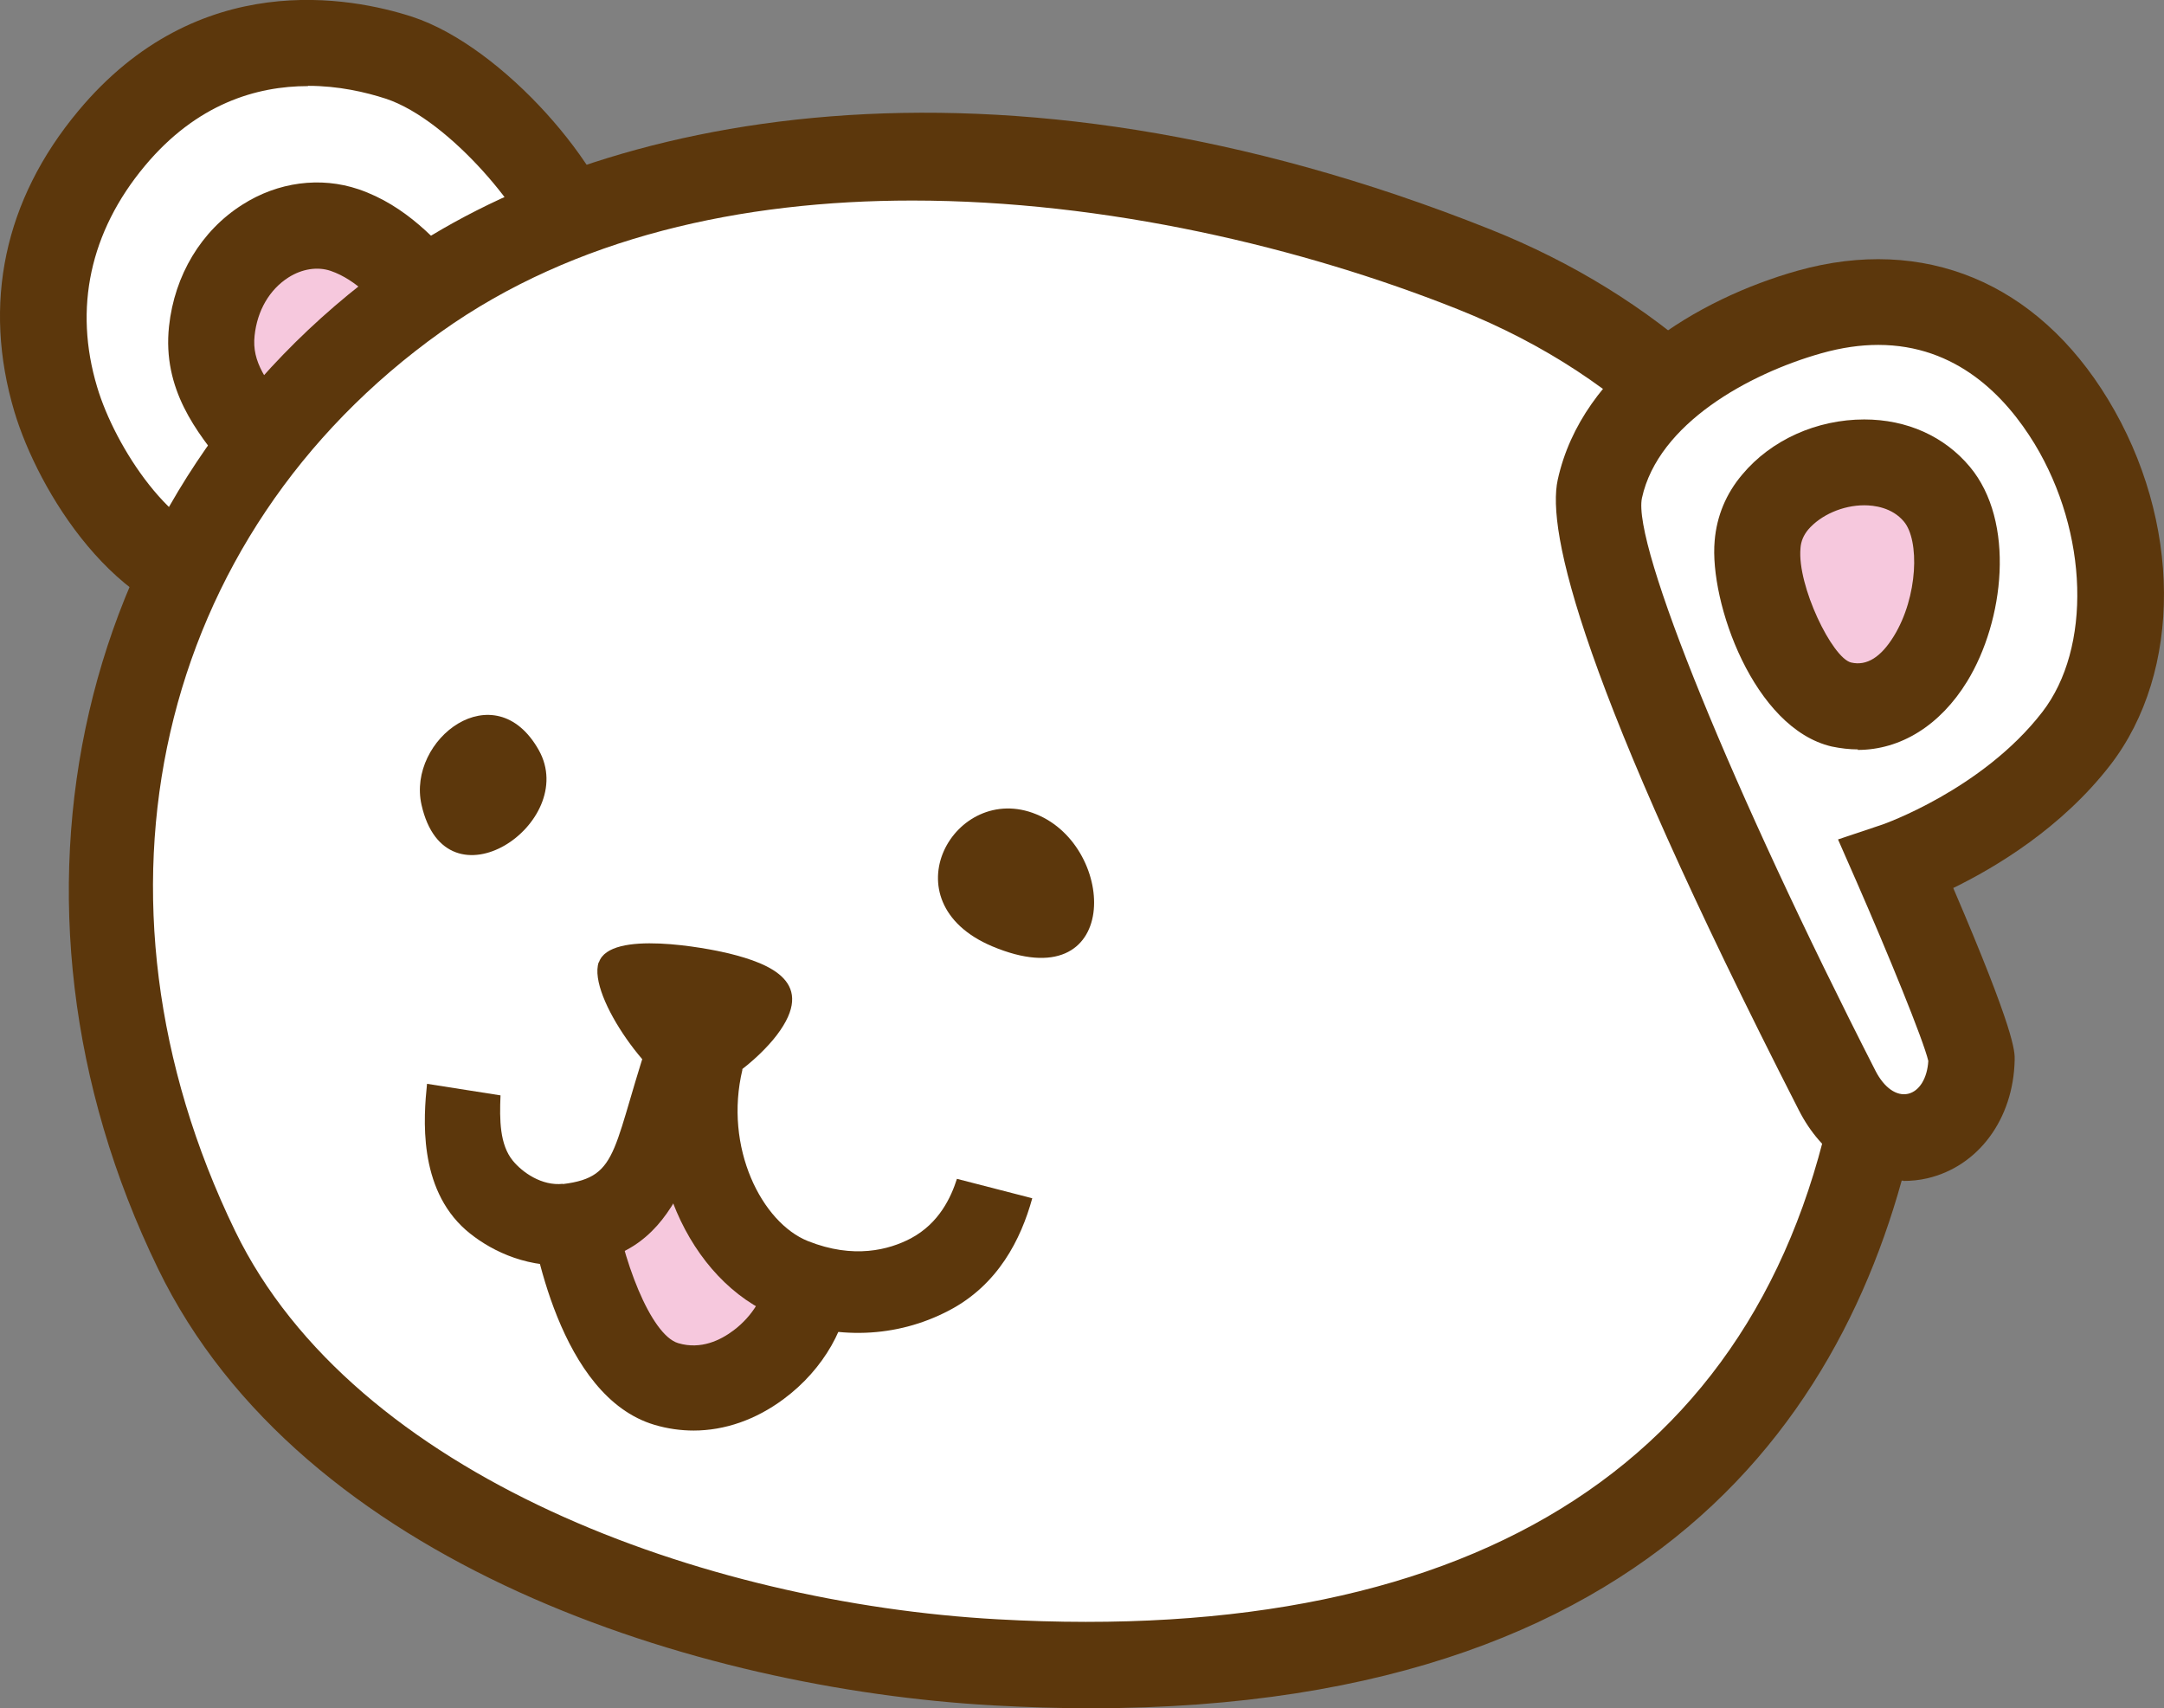 <?xml version="1.0" encoding="UTF-8"?>
<svg id="_レイヤー_2" data-name="レイヤー 2" xmlns="http://www.w3.org/2000/svg" viewBox="0 0 82.45 65.08">
  <rect x="0" y="0" width="82.45" height="65.08" fill="#808080" stroke="none"/>
  <defs>
    <style>
      .cls-1 {
        fill: #5c370c;
      }

      .cls-1, .cls-2, .cls-3 {
        stroke-width: 0px;
      }

      .cls-2 {
        fill: #fff;
      }

      .cls-3 {
        fill: #f6c8dd;
      }
    </style>
  </defs>
  <g id="txt">
    <g>
      <polygon class="cls-3" points="18.54 13.14 11.53 18.37 8.58 15.09 9.74 10.46 14.29 9.76 18.54 13.14"/>
      <g>
        <path class="cls-2" d="M4.25,5.28C7.74,1.08,12.24,1.24,15.2,2.2c2.97.97,6.48,5.17,6.83,7.2.34,2.02-1.86,4.49-4.12,3.36-1.31-.65-2.44-3.19-4.79-3.99-2.18-.74-4.74.96-5.06,3.84-.28,2.57,2.02,3.98,3.07,5.98,1.05,1.95-.2,3.82-2.45,3.66-3.16-.24-5.77-4.34-6.57-7.03-1.08-3.61-.29-7.04,2.12-9.93"/>
        <path class="cls-1" d="M8.96,23.9c-.13,0-.26,0-.39-.01-4.16-.31-7.12-5.2-8.02-8.2C-.68,11.57.16,7.61,2.98,4.23h0C7.55-1.26,13.4-.11,15.71.64c3.47,1.14,7.48,5.82,7.94,8.49.29,1.7-.51,3.58-1.99,4.68-1.34,1-3.02,1.16-4.48.42-.81-.41-1.43-1.11-2.08-1.85-.74-.85-1.51-1.72-2.5-2.06-.5-.17-1.09-.08-1.61.25-.72.46-1.19,1.26-1.29,2.22-.11,1,.44,1.73,1.41,2.93.52.64,1.06,1.3,1.48,2.1.77,1.44.75,3.03-.05,4.26-.75,1.15-2.07,1.81-3.58,1.81ZM11.73,3.28c-1.95,0-4.24.67-6.22,3.05h0c-2.08,2.5-2.71,5.41-1.81,8.41.68,2.29,2.9,5.7,5.12,5.87.45.03.83-.08.98-.32.14-.21.1-.55-.1-.93-.27-.52-.69-1.03-1.13-1.57-1.06-1.31-2.39-2.95-2.13-5.36.21-1.95,1.23-3.64,2.79-4.63,1.36-.87,2.98-1.08,4.43-.59,1.82.62,3.03,2,3.91,3,.37.43.84.96,1.08,1.08.15.07.54.27,1.06-.12.48-.36.79-1.01.71-1.49-.23-1.35-3.24-5.1-5.72-5.92-.77-.25-1.8-.49-2.96-.49Z"/>
      </g>
      <g>
        <path class="cls-2" d="M71.64,41.07c2.18-12.85-2.39-25.6-15.49-30.82-12.31-4.91-29.21-6.84-40.29,1.05C4.08,19.71,1.17,34.62,7.48,47.62c4.95,10.19,19,15.08,30.43,15.71,22.78,1.28,31.59-9.61,33.73-22.26"/>
        <path class="cls-1" d="M41.54,65.08c-1.19,0-2.43-.04-3.71-.11-11.26-.63-26.34-5.36-31.81-16.64C-.79,34.33,2.87,18.55,14.91,9.97c7.8-5.55,22.88-8.8,41.85-1.24,12.73,5.07,19.05,17.57,16.5,32.62-1.86,11-8.93,23.73-31.72,23.73ZM34.76,7.64c-6.5,0-12.88,1.39-17.95,5-10.88,7.76-14.03,21.52-7.85,34.26,4.54,9.35,17.86,14.17,29.04,14.79,18.44,1.04,29.53-6.19,32.02-20.89h0c1.78-10.53-1.08-23.68-14.48-29.02-5.9-2.35-13.41-4.14-20.78-4.14Z"/>
      </g>
      <path class="cls-3" d="M30.54,49.22c.67.48-3.05,4.07-4.34,3.58-2.6-.97-3.47-6.62-3.47-6.62,1.81-.49,2.92-2.29,3.39-4.57,0,0,.85,5.12,4.42,7.61"/>
      <path class="cls-1" d="M22.82,36.66c.42-1.25,4.12-.54,4.94-.34,1.63.4,3.35,1.12,1.84,3.11-.68.9-2.35,2.33-3.48,2.19-1.15-.15-3.75-3.65-3.31-4.96"/>
      <path class="cls-1" d="M29.63,50.17c2.22.89,4.53.8,6.52-.24,1.88-.98,2.75-2.72,3.18-4.28l-2.87-.74c-.22.69-.67,1.69-1.76,2.27-.82.43-2.17.8-3.92.1-1.75-.7-3.21-3.56-2.49-6.54l-3.03-.74c-1.02,4.24.95,8.81,4.37,10.17"/>
      <path class="cls-1" d="M21.44,45.11c2.25-.27,1.83-1.36,3.53-6.28l2.95,1.02c-1.62,4.66-2.06,8.14-6.36,8.35-1.64.08-2.99-.63-3.81-1.34-1.83-1.61-1.61-4.3-1.48-5.57l2.8.44c-.04.94-.03,1.88.47,2.49.36.44,1.1.97,1.91.88"/>
      <path class="cls-1" d="M26.44,54.5c-.5,0-1.01-.07-1.51-.22-3.62-1.08-4.63-7.1-4.8-8.3l3.21-.44c.34,2.41,1.45,5.32,2.5,5.63.87.26,1.62-.12,2.1-.48.77-.57,1.17-1.38,1.17-1.74h3.24c0,1.51-.97,3.22-2.48,4.34-1.07.8-2.26,1.21-3.45,1.21Z"/>
      <path class="cls-1" d="M39.48,31.02c3.11,1.26,3.26,7.11-1.68,5.03-4.04-1.71-1.42-6.3,1.68-5.03"/>
      <path class="cls-1" d="M16.06,30.66c-.56-2.49,2.79-5.07,4.47-2.08,1.55,2.77-3.54,6.22-4.47,2.08"/>
      <g>
        <path class="cls-3" d="M66.97,20.74c-.15,1.75,1.26,5.65,3.19,6.1,3.66.84,5.58-5.7,3.64-8.02-1.55-1.85-4.69-1.44-6.16.31-.41.49-.62,1.04-.67,1.61"/>
        <g>
          <path class="cls-2" d="M70,41.55c1.5,2.94,5.04,2.05,5.12-1.2.02-.82-2.86-7.39-2.86-7.39,0,0,4.22-1.42,6.85-4.83,2.43-3.13,2.13-8.25-.18-12.07-2.28-3.76-5.76-5.36-9.97-4.18-3.34.94-7.22,3.19-7.99,6.74-.74,3.39,7.02,18.96,9.05,22.93"/>
          <path class="cls-1" d="M72.52,44.98c-1.62,0-3.12-.99-3.98-2.68h0c-8.36-16.36-9.61-22.09-9.19-24.02.93-4.25,5.34-6.9,9.15-7.97,4.8-1.34,9.11.44,11.82,4.91,2.81,4.63,2.84,10.36.08,13.93-1.85,2.39-4.36,3.89-5.98,4.68,2.36,5.5,2.35,6.23,2.34,6.56-.05,2.25-1.39,4.05-3.33,4.5-.3.07-.61.1-.91.1ZM71.56,13.14c-.67,0-1.39.1-2.17.32-2.76.78-6.21,2.68-6.83,5.51-.38,1.76,3.44,11.14,8.9,21.83h0c.33.64.8.97,1.24.87.43-.1.73-.59.77-1.25-.19-.81-1.54-4.1-2.72-6.8l-.72-1.64,1.7-.57s3.79-1.32,6.08-4.28c1.89-2.44,1.76-6.83-.29-10.22-1.11-1.82-2.98-3.77-5.96-3.77Z"/>
        </g>
        <g>
          <path class="cls-3" d="M66.97,20.74c-.15,1.75,1.26,5.65,3.19,6.1,3.66.84,5.58-5.7,3.64-8.02-1.55-1.85-4.69-1.44-6.16.31-.41.49-.62,1.04-.67,1.61Z"/>
          <path class="cls-1" d="M70.79,28.55c-.33,0-.66-.04-1-.11-2.97-.69-4.67-5.5-4.46-7.84h0c.08-.95.44-1.8,1.05-2.52,1.1-1.32,2.84-2.1,4.65-2.1h0c1.62,0,3.05.64,4.02,1.8,1.75,2.09,1.31,5.88-.1,8.18-1.03,1.68-2.54,2.61-4.17,2.61ZM68.6,20.89h0c-.13,1.42,1.21,4.18,1.93,4.35.6.14,1.14-.21,1.63-1.01.92-1.5.98-3.65.38-4.36-.45-.54-1.14-.62-1.51-.62h0c-.82,0-1.66.37-2.14.93-.17.21-.27.43-.29.7Z"/>
        </g>
      </g>
    </g>
  </g>
</svg>